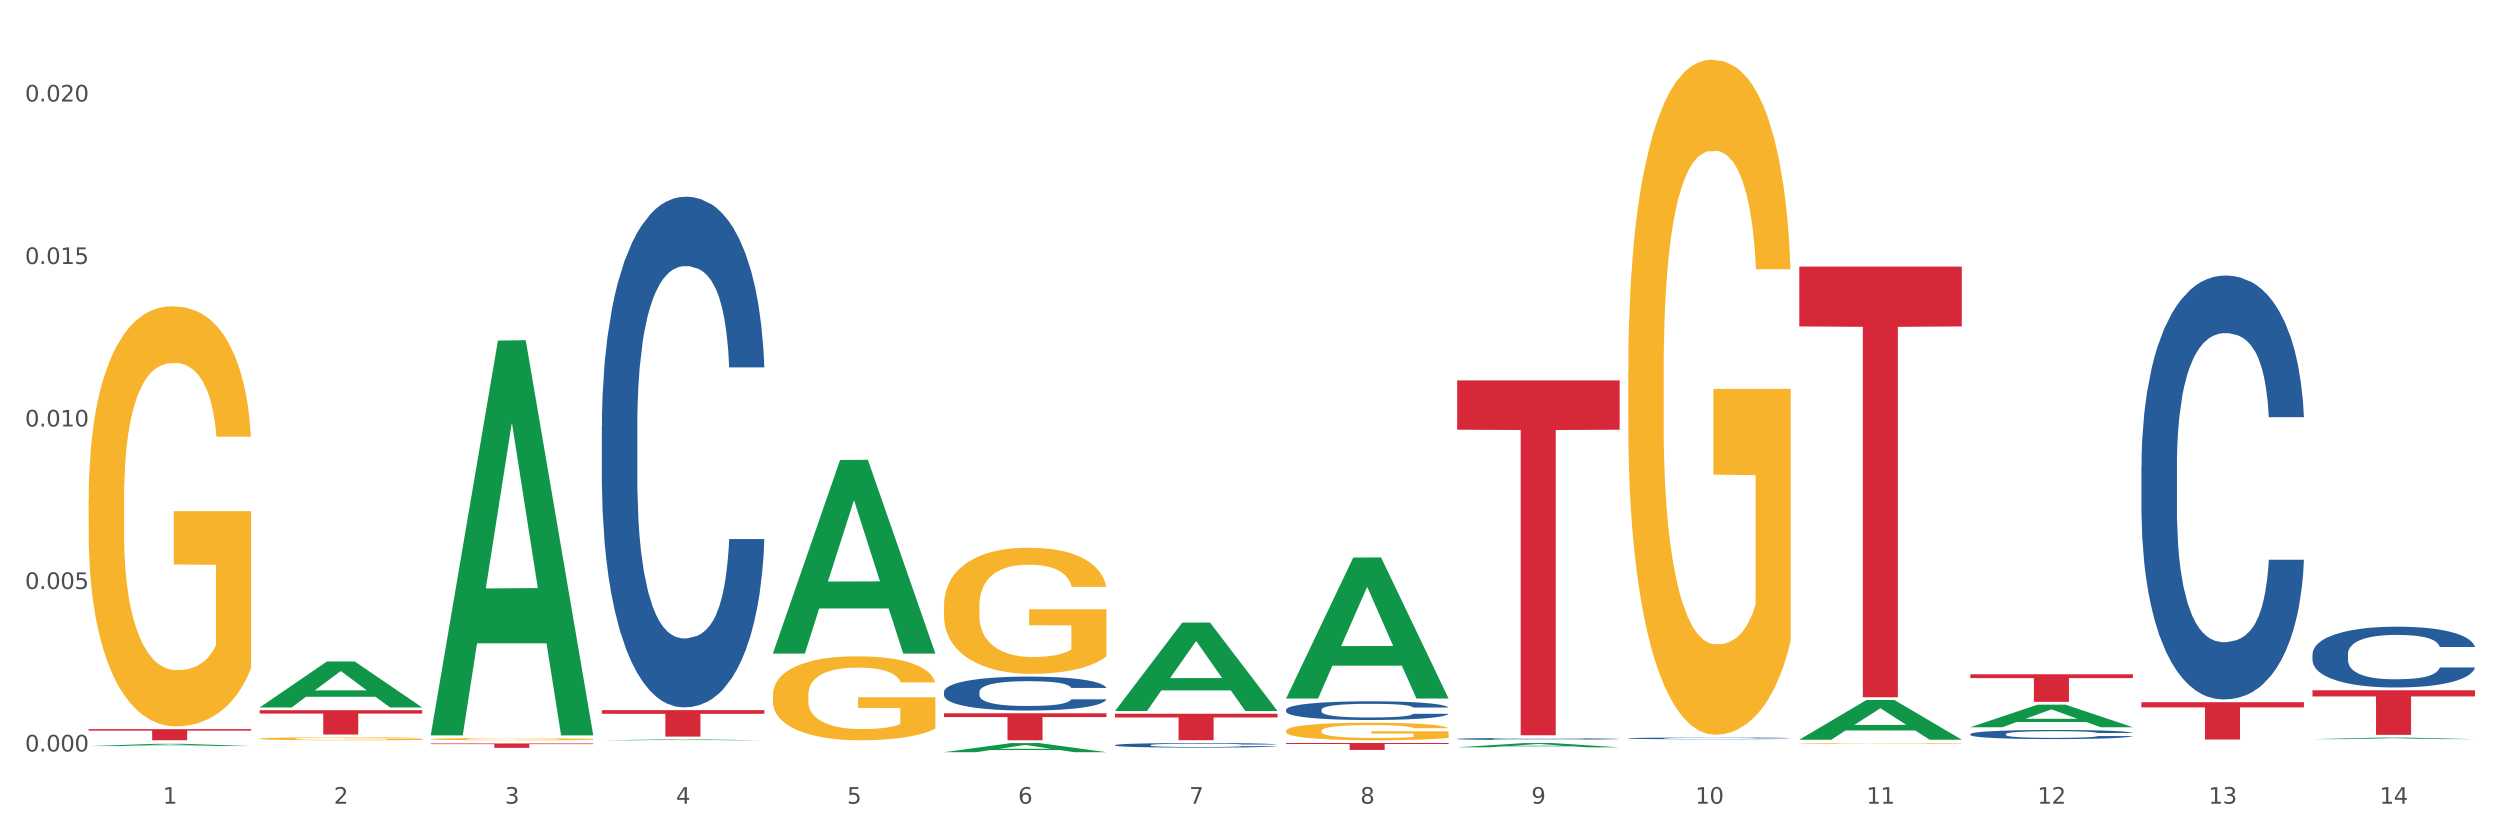 <?xml version="1.0" encoding="utf-8" standalone="no"?>
<!DOCTYPE svg PUBLIC "-//W3C//DTD SVG 1.1//EN"
  "http://www.w3.org/Graphics/SVG/1.1/DTD/svg11.dtd">
<svg xmlns:xlink="http://www.w3.org/1999/xlink" width="1080pt" height="360pt" viewBox="0 0 1080 360" xmlns="http://www.w3.org/2000/svg" version="1.1">
 <rect x="0" y="0" width="1080" height="360" fill="#333333" stroke="none"/>
 <defs>
  <style type="text/css">*{stroke-linejoin: round; stroke-linecap: butt}</style>
 </defs>
 <g id="figure_1">
  <g id="patch_1">
   <path d="M 0 360 
L 1080 360 
L 1080 0 
L 0 0 
z
" style="fill: #ffffff; stroke: #ffffff; stroke-linejoin: miter"/>
  </g>
  <g id="axes_1">
   <g id="matplotlib.axis_1">
    <g id="xtick_1">
     <g id="text_1">
      <!-- 1 -->
      <g style="fill: #4d4d4d" transform="translate(70.332 347.204) scale(0.096 -0.096)">
       <defs>
        <path id="DejaVuSans-31" d="M 794 531 
L 1825 531 
L 1825 4091 
L 703 3866 
L 703 4441 
L 1819 4666 
L 2450 4666 
L 2450 531 
L 3481 531 
L 3481 0 
L 794 0 
L 794 531 
z
" transform="scale(0.016)"/>
       </defs>
       <use xlink:href="#DejaVuSans-31"/>
      </g>
     </g>
    </g>
    <g id="xtick_2">
     <g id="text_2">
      <!-- 2 -->
      <g style="fill: #4d4d4d" transform="translate(144.233 347.204) scale(0.096 -0.096)">
       <defs>
        <path id="DejaVuSans-32" d="M 1228 531 
L 3431 531 
L 3431 0 
L 469 0 
L 469 531 
Q 828 903 1448 1529 
Q 2069 2156 2228 2338 
Q 2531 2678 2651 2914 
Q 2772 3150 2772 3378 
Q 2772 3750 2511 3984 
Q 2250 4219 1831 4219 
Q 1534 4219 1204 4116 
Q 875 4013 500 3803 
L 500 4441 
Q 881 4594 1212 4672 
Q 1544 4750 1819 4750 
Q 2544 4750 2975 4387 
Q 3406 4025 3406 3419 
Q 3406 3131 3298 2873 
Q 3191 2616 2906 2266 
Q 2828 2175 2409 1742 
Q 1991 1309 1228 531 
z
" transform="scale(0.016)"/>
       </defs>
       <use xlink:href="#DejaVuSans-32"/>
      </g>
     </g>
    </g>
    <g id="xtick_3">
     <g id="text_3">
      <!-- 3 -->
      <g style="fill: #4d4d4d" transform="translate(218.134 347.204) scale(0.096 -0.096)">
       <defs>
        <path id="DejaVuSans-33" d="M 2597 2516 
Q 3050 2419 3304 2112 
Q 3559 1806 3559 1356 
Q 3559 666 3084 287 
Q 2609 -91 1734 -91 
Q 1441 -91 1130 -33 
Q 819 25 488 141 
L 488 750 
Q 750 597 1062 519 
Q 1375 441 1716 441 
Q 2309 441 2620 675 
Q 2931 909 2931 1356 
Q 2931 1769 2642 2001 
Q 2353 2234 1838 2234 
L 1294 2234 
L 1294 2753 
L 1863 2753 
Q 2328 2753 2575 2939 
Q 2822 3125 2822 3475 
Q 2822 3834 2567 4026 
Q 2313 4219 1838 4219 
Q 1578 4219 1281 4162 
Q 984 4106 628 3988 
L 628 4550 
Q 988 4650 1302 4700 
Q 1616 4750 1894 4750 
Q 2613 4750 3031 4423 
Q 3450 4097 3450 3541 
Q 3450 3153 3228 2886 
Q 3006 2619 2597 2516 
z
" transform="scale(0.016)"/>
       </defs>
       <use xlink:href="#DejaVuSans-33"/>
      </g>
     </g>
    </g>
    <g id="xtick_4">
     <g id="text_4">
      <!-- 4 -->
      <g style="fill: #4d4d4d" transform="translate(292.034 347.204) scale(0.096 -0.096)">
       <defs>
        <path id="DejaVuSans-34" d="M 2419 4116 
L 825 1625 
L 2419 1625 
L 2419 4116 
z
M 2253 4666 
L 3047 4666 
L 3047 1625 
L 3713 1625 
L 3713 1100 
L 3047 1100 
L 3047 0 
L 2419 0 
L 2419 1100 
L 313 1100 
L 313 1709 
L 2253 4666 
z
" transform="scale(0.016)"/>
       </defs>
       <use xlink:href="#DejaVuSans-34"/>
      </g>
     </g>
    </g>
    <g id="xtick_5">
     <g id="text_5">
      <!-- 5 -->
      <g style="fill: #4d4d4d" transform="translate(365.935 347.204) scale(0.096 -0.096)">
       <defs>
        <path id="DejaVuSans-35" d="M 691 4666 
L 3169 4666 
L 3169 4134 
L 1269 4134 
L 1269 2991 
Q 1406 3038 1543 3061 
Q 1681 3084 1819 3084 
Q 2600 3084 3056 2656 
Q 3513 2228 3513 1497 
Q 3513 744 3044 326 
Q 2575 -91 1722 -91 
Q 1428 -91 1123 -41 
Q 819 9 494 109 
L 494 744 
Q 775 591 1075 516 
Q 1375 441 1709 441 
Q 2250 441 2565 725 
Q 2881 1009 2881 1497 
Q 2881 1984 2565 2268 
Q 2250 2553 1709 2553 
Q 1456 2553 1204 2497 
Q 953 2441 691 2322 
L 691 4666 
z
" transform="scale(0.016)"/>
       </defs>
       <use xlink:href="#DejaVuSans-35"/>
      </g>
     </g>
    </g>
    <g id="xtick_6">
     <g id="text_6">
      <!-- 6 -->
      <g style="fill: #4d4d4d" transform="translate(439.836 347.204) scale(0.096 -0.096)">
       <defs>
        <path id="DejaVuSans-36" d="M 2113 2584 
Q 1688 2584 1439 2293 
Q 1191 2003 1191 1497 
Q 1191 994 1439 701 
Q 1688 409 2113 409 
Q 2538 409 2786 701 
Q 3034 994 3034 1497 
Q 3034 2003 2786 2293 
Q 2538 2584 2113 2584 
z
M 3366 4563 
L 3366 3988 
Q 3128 4100 2886 4159 
Q 2644 4219 2406 4219 
Q 1781 4219 1451 3797 
Q 1122 3375 1075 2522 
Q 1259 2794 1537 2939 
Q 1816 3084 2150 3084 
Q 2853 3084 3261 2657 
Q 3669 2231 3669 1497 
Q 3669 778 3244 343 
Q 2819 -91 2113 -91 
Q 1303 -91 875 529 
Q 447 1150 447 2328 
Q 447 3434 972 4092 
Q 1497 4750 2381 4750 
Q 2619 4750 2861 4703 
Q 3103 4656 3366 4563 
z
" transform="scale(0.016)"/>
       </defs>
       <use xlink:href="#DejaVuSans-36"/>
      </g>
     </g>
    </g>
    <g id="xtick_7">
     <g id="text_7">
      <!-- 7 -->
      <g style="fill: #4d4d4d" transform="translate(513.737 347.204) scale(0.096 -0.096)">
       <defs>
        <path id="DejaVuSans-37" d="M 525 4666 
L 3525 4666 
L 3525 4397 
L 1831 0 
L 1172 0 
L 2766 4134 
L 525 4134 
L 525 4666 
z
" transform="scale(0.016)"/>
       </defs>
       <use xlink:href="#DejaVuSans-37"/>
      </g>
     </g>
    </g>
    <g id="xtick_8">
     <g id="text_8">
      <!-- 8 -->
      <g style="fill: #4d4d4d" transform="translate(587.638 347.204) scale(0.096 -0.096)">
       <defs>
        <path id="DejaVuSans-38" d="M 2034 2216 
Q 1584 2216 1326 1975 
Q 1069 1734 1069 1313 
Q 1069 891 1326 650 
Q 1584 409 2034 409 
Q 2484 409 2743 651 
Q 3003 894 3003 1313 
Q 3003 1734 2745 1975 
Q 2488 2216 2034 2216 
z
M 1403 2484 
Q 997 2584 770 2862 
Q 544 3141 544 3541 
Q 544 4100 942 4425 
Q 1341 4750 2034 4750 
Q 2731 4750 3128 4425 
Q 3525 4100 3525 3541 
Q 3525 3141 3298 2862 
Q 3072 2584 2669 2484 
Q 3125 2378 3379 2068 
Q 3634 1759 3634 1313 
Q 3634 634 3220 271 
Q 2806 -91 2034 -91 
Q 1263 -91 848 271 
Q 434 634 434 1313 
Q 434 1759 690 2068 
Q 947 2378 1403 2484 
z
M 1172 3481 
Q 1172 3119 1398 2916 
Q 1625 2713 2034 2713 
Q 2441 2713 2670 2916 
Q 2900 3119 2900 3481 
Q 2900 3844 2670 4047 
Q 2441 4250 2034 4250 
Q 1625 4250 1398 4047 
Q 1172 3844 1172 3481 
z
" transform="scale(0.016)"/>
       </defs>
       <use xlink:href="#DejaVuSans-38"/>
      </g>
     </g>
    </g>
    <g id="xtick_9">
     <g id="text_9">
      <!-- 9 -->
      <g style="fill: #4d4d4d" transform="translate(661.539 347.204) scale(0.096 -0.096)">
       <defs>
        <path id="DejaVuSans-39" d="M 703 97 
L 703 672 
Q 941 559 1184 500 
Q 1428 441 1663 441 
Q 2288 441 2617 861 
Q 2947 1281 2994 2138 
Q 2813 1869 2534 1725 
Q 2256 1581 1919 1581 
Q 1219 1581 811 2004 
Q 403 2428 403 3163 
Q 403 3881 828 4315 
Q 1253 4750 1959 4750 
Q 2769 4750 3195 4129 
Q 3622 3509 3622 2328 
Q 3622 1225 3098 567 
Q 2575 -91 1691 -91 
Q 1453 -91 1209 -44 
Q 966 3 703 97 
z
M 1959 2075 
Q 2384 2075 2632 2365 
Q 2881 2656 2881 3163 
Q 2881 3666 2632 3958 
Q 2384 4250 1959 4250 
Q 1534 4250 1286 3958 
Q 1038 3666 1038 3163 
Q 1038 2656 1286 2365 
Q 1534 2075 1959 2075 
z
" transform="scale(0.016)"/>
       </defs>
       <use xlink:href="#DejaVuSans-39"/>
      </g>
     </g>
    </g>
    <g id="xtick_10">
     <g id="text_10">
      <!-- 10 -->
      <g style="fill: #4d4d4d" transform="translate(732.386 347.204) scale(0.096 -0.096)">
       <defs>
        <path id="DejaVuSans-30" d="M 2034 4250 
Q 1547 4250 1301 3770 
Q 1056 3291 1056 2328 
Q 1056 1369 1301 889 
Q 1547 409 2034 409 
Q 2525 409 2770 889 
Q 3016 1369 3016 2328 
Q 3016 3291 2770 3770 
Q 2525 4250 2034 4250 
z
M 2034 4750 
Q 2819 4750 3233 4129 
Q 3647 3509 3647 2328 
Q 3647 1150 3233 529 
Q 2819 -91 2034 -91 
Q 1250 -91 836 529 
Q 422 1150 422 2328 
Q 422 3509 836 4129 
Q 1250 4750 2034 4750 
z
" transform="scale(0.016)"/>
       </defs>
       <use xlink:href="#DejaVuSans-31"/>
       <use xlink:href="#DejaVuSans-30" transform="translate(63.623 0)"/>
      </g>
     </g>
    </g>
    <g id="xtick_11">
     <g id="text_11">
      <!-- 11 -->
      <g style="fill: #4d4d4d" transform="translate(806.287 347.204) scale(0.096 -0.096)">
       <use xlink:href="#DejaVuSans-31"/>
       <use xlink:href="#DejaVuSans-31" transform="translate(63.623 0)"/>
      </g>
     </g>
    </g>
    <g id="xtick_12">
     <g id="text_12">
      <!-- 12 -->
      <g style="fill: #4d4d4d" transform="translate(880.187 347.204) scale(0.096 -0.096)">
       <use xlink:href="#DejaVuSans-31"/>
       <use xlink:href="#DejaVuSans-32" transform="translate(63.623 0)"/>
      </g>
     </g>
    </g>
    <g id="xtick_13">
     <g id="text_13">
      <!-- 13 -->
      <g style="fill: #4d4d4d" transform="translate(954.088 347.204) scale(0.096 -0.096)">
       <use xlink:href="#DejaVuSans-31"/>
       <use xlink:href="#DejaVuSans-33" transform="translate(63.623 0)"/>
      </g>
     </g>
    </g>
    <g id="xtick_14">
     <g id="text_14">
      <!-- 14 -->
      <g style="fill: #4d4d4d" transform="translate(1027.989 347.204) scale(0.096 -0.096)">
       <use xlink:href="#DejaVuSans-31"/>
       <use xlink:href="#DejaVuSans-34" transform="translate(63.623 0)"/>
      </g>
     </g>
    </g>
    <g id="xtick_15"/>
    <g id="xtick_16"/>
    <g id="xtick_17"/>
    <g id="xtick_18"/>
    <g id="xtick_19"/>
    <g id="xtick_20"/>
    <g id="xtick_21"/>
    <g id="xtick_22"/>
    <g id="xtick_23"/>
    <g id="xtick_24"/>
    <g id="xtick_25"/>
    <g id="xtick_26"/>
    <g id="xtick_27"/>
   </g>
   <g id="matplotlib.axis_2">
    <g id="ytick_1">
     <g id="text_15">
      <!-- 0.000 -->
      <g style="fill: #4d4d4d" transform="translate(10.8 324.637) scale(0.096 -0.096)">
       <defs>
        <path id="DejaVuSans-2e" d="M 684 794 
L 1344 794 
L 1344 0 
L 684 0 
L 684 794 
z
" transform="scale(0.016)"/>
       </defs>
       <use xlink:href="#DejaVuSans-30"/>
       <use xlink:href="#DejaVuSans-2e" transform="translate(63.623 0)"/>
       <use xlink:href="#DejaVuSans-30" transform="translate(95.41 0)"/>
       <use xlink:href="#DejaVuSans-30" transform="translate(159.033 0)"/>
       <use xlink:href="#DejaVuSans-30" transform="translate(222.656 0)"/>
      </g>
     </g>
    </g>
    <g id="ytick_2">
     <g id="text_16">
      <!-- 0.005 -->
      <g style="fill: #4d4d4d" transform="translate(10.8 254.44) scale(0.096 -0.096)">
       <use xlink:href="#DejaVuSans-30"/>
       <use xlink:href="#DejaVuSans-2e" transform="translate(63.623 0)"/>
       <use xlink:href="#DejaVuSans-30" transform="translate(95.41 0)"/>
       <use xlink:href="#DejaVuSans-30" transform="translate(159.033 0)"/>
       <use xlink:href="#DejaVuSans-35" transform="translate(222.656 0)"/>
      </g>
     </g>
    </g>
    <g id="ytick_3">
     <g id="text_17">
      <!-- 0.010 -->
      <g style="fill: #4d4d4d" transform="translate(10.8 184.244) scale(0.096 -0.096)">
       <use xlink:href="#DejaVuSans-30"/>
       <use xlink:href="#DejaVuSans-2e" transform="translate(63.623 0)"/>
       <use xlink:href="#DejaVuSans-30" transform="translate(95.41 0)"/>
       <use xlink:href="#DejaVuSans-31" transform="translate(159.033 0)"/>
       <use xlink:href="#DejaVuSans-30" transform="translate(222.656 0)"/>
      </g>
     </g>
    </g>
    <g id="ytick_4">
     <g id="text_18">
      <!-- 0.015 -->
      <g style="fill: #4d4d4d" transform="translate(10.8 114.047) scale(0.096 -0.096)">
       <use xlink:href="#DejaVuSans-30"/>
       <use xlink:href="#DejaVuSans-2e" transform="translate(63.623 0)"/>
       <use xlink:href="#DejaVuSans-30" transform="translate(95.41 0)"/>
       <use xlink:href="#DejaVuSans-31" transform="translate(159.033 0)"/>
       <use xlink:href="#DejaVuSans-35" transform="translate(222.656 0)"/>
      </g>
     </g>
    </g>
    <g id="ytick_5">
     <g id="text_19">
      <!-- 0.020 -->
      <g style="fill: #4d4d4d" transform="translate(10.8 43.851) scale(0.096 -0.096)">
       <use xlink:href="#DejaVuSans-30"/>
       <use xlink:href="#DejaVuSans-2e" transform="translate(63.623 0)"/>
       <use xlink:href="#DejaVuSans-30" transform="translate(95.41 0)"/>
       <use xlink:href="#DejaVuSans-32" transform="translate(159.033 0)"/>
       <use xlink:href="#DejaVuSans-30" transform="translate(222.656 0)"/>
      </g>
     </g>
    </g>
    <g id="ytick_6"/>
    <g id="ytick_7"/>
    <g id="ytick_8"/>
    <g id="ytick_9"/>
   </g>
   <g id="PolyCollection_1">
    <path d="M 38.283 322.306 
L 38.355 322.305 
L 67.306 321.325 
L 79.321 321.324 
L 108.489 322.308 
L 94.592 322.308 
L 88.296 322.079 
L 58.404 322.079 
L 58.187 322.082 
L 52.107 322.308 
L 38.283 322.308 
L 38.283 322.306 
L 62.167 321.942 
L 84.532 321.941 
L 73.458 321.534 
L 73.314 321.532 
L 73.169 321.535 
L 62.095 321.941 
L 62.167 321.942 
L 38.283 322.306 
z
" clip-path="url(#pf28c91d076)" style="fill: #109648"/>
    <path d="M 112.184 319.111 
L 112.267 319.11 
L 112.267 319.067 
L 112.433 319.031 
L 113.261 318.942 
L 114.505 318.868 
L 115.416 318.829 
L 116.328 318.797 
L 117.406 318.765 
L 118.732 318.732 
L 121.136 318.684 
L 122.628 318.659 
L 124.451 318.633 
L 127.767 318.595 
L 130.17 318.574 
L 132.657 318.556 
L 136.719 318.534 
L 139.371 318.525 
L 142.189 318.518 
L 145.588 318.513 
L 148.157 318.512 
L 153.793 318.515 
L 158.601 318.526 
L 160.922 318.534 
L 163.906 318.549 
L 165.481 318.558 
L 168.05 318.577 
L 170.703 318.602 
L 172.526 318.623 
L 175.261 318.664 
L 177.334 318.704 
L 179.24 318.754 
L 180.235 318.788 
L 180.981 318.82 
L 181.644 318.857 
L 182.307 318.915 
L 167.387 318.915 
L 166.807 318.873 
L 165.895 318.834 
L 164.569 318.796 
L 163.408 318.773 
L 161.419 318.743 
L 159.596 318.724 
L 157.689 318.71 
L 155.368 318.698 
L 153.545 318.692 
L 150.975 318.687 
L 145.919 318.688 
L 142.521 318.698 
L 140.2 318.71 
L 138.708 318.72 
L 137.382 318.732 
L 135.89 318.749 
L 134.149 318.774 
L 132.906 318.796 
L 131.662 318.825 
L 130.668 318.853 
L 129.756 318.886 
L 129.01 318.922 
L 128.43 318.958 
L 127.933 319.003 
L 127.518 319.078 
L 127.518 319.24 
L 127.684 319.277 
L 128.098 319.326 
L 128.596 319.362 
L 129.424 319.406 
L 130.17 319.436 
L 131.58 319.478 
L 133.154 319.514 
L 134.398 319.536 
L 135.641 319.555 
L 137.796 319.581 
L 140.2 319.603 
L 142.272 319.616 
L 145.09 319.628 
L 146.997 319.632 
L 148.654 319.635 
L 152.716 319.635 
L 155.617 319.631 
L 158.85 319.623 
L 161.336 319.612 
L 163.408 319.599 
L 165.729 319.578 
L 167.221 319.558 
L 167.221 319.31 
L 148.986 319.309 
L 148.986 319.144 
L 182.39 319.144 
L 182.39 319.628 
L 180.981 319.653 
L 179.406 319.675 
L 177.748 319.695 
L 175.261 319.72 
L 172.277 319.744 
L 169.625 319.76 
L 166.807 319.775 
L 163.491 319.788 
L 159.181 319.799 
L 156.529 319.804 
L 153.213 319.808 
L 149.318 319.809 
L 145.919 319.806 
L 142.604 319.801 
L 139.122 319.79 
L 135.724 319.775 
L 133.154 319.759 
L 130.585 319.74 
L 127.85 319.715 
L 125.695 319.692 
L 124.037 319.67 
L 122.213 319.643 
L 120.224 319.608 
L 118.732 319.576 
L 117.406 319.542 
L 115.997 319.5 
L 115.002 319.463 
L 114.007 319.417 
L 113.427 319.382 
L 112.764 319.329 
L 112.267 319.255 
L 112.184 319.111 
z
" clip-path="url(#pf28c91d076)" style="fill: #f7b32b"/>
    <path d="M 186.085 319.299 
L 186.168 319.298 
L 186.168 319.267 
L 186.333 319.24 
L 187.162 319.175 
L 188.406 319.122 
L 189.317 319.093 
L 190.229 319.07 
L 191.307 319.046 
L 192.633 319.022 
L 195.037 318.987 
L 196.529 318.968 
L 198.352 318.949 
L 201.668 318.922 
L 204.071 318.906 
L 206.558 318.893 
L 210.619 318.878 
L 213.272 318.871 
L 216.09 318.865 
L 219.488 318.862 
L 222.058 318.861 
L 227.694 318.864 
L 232.502 318.872 
L 234.823 318.878 
L 237.807 318.888 
L 239.381 318.895 
L 241.951 318.909 
L 244.603 318.927 
L 246.427 318.942 
L 249.162 318.972 
L 251.234 319.001 
L 253.141 319.038 
L 254.135 319.063 
L 254.881 319.086 
L 255.545 319.113 
L 256.208 319.155 
L 241.288 319.155 
L 240.708 319.125 
L 239.796 319.097 
L 238.47 319.069 
L 237.309 319.052 
L 235.32 319.03 
L 233.496 319.016 
L 231.59 319.006 
L 229.269 318.997 
L 227.446 318.993 
L 224.876 318.989 
L 219.82 318.99 
L 216.422 318.997 
L 214.101 319.006 
L 212.609 319.013 
L 211.283 319.022 
L 209.791 319.034 
L 208.05 319.052 
L 206.807 319.069 
L 205.563 319.09 
L 204.569 319.11 
L 203.657 319.135 
L 202.911 319.161 
L 202.331 319.187 
L 201.833 319.22 
L 201.419 319.275 
L 201.419 319.393 
L 201.585 319.42 
L 201.999 319.456 
L 202.496 319.483 
L 203.325 319.515 
L 204.071 319.536 
L 205.48 319.567 
L 207.055 319.593 
L 208.299 319.61 
L 209.542 319.624 
L 211.697 319.643 
L 214.101 319.658 
L 216.173 319.668 
L 218.991 319.676 
L 220.898 319.68 
L 222.555 319.682 
L 226.617 319.682 
L 229.518 319.679 
L 232.75 319.673 
L 235.237 319.665 
L 237.309 319.656 
L 239.63 319.64 
L 241.122 319.625 
L 241.122 319.444 
L 222.887 319.444 
L 222.887 319.323 
L 256.291 319.323 
L 256.291 319.676 
L 254.881 319.695 
L 253.307 319.711 
L 251.649 319.726 
L 249.162 319.744 
L 246.178 319.761 
L 243.526 319.773 
L 240.708 319.784 
L 237.392 319.793 
L 233.082 319.802 
L 230.43 319.805 
L 227.114 319.808 
L 223.218 319.809 
L 219.82 319.807 
L 216.504 319.803 
L 213.023 319.795 
L 209.625 319.784 
L 207.055 319.773 
L 204.486 319.759 
L 201.75 319.74 
L 199.595 319.723 
L 197.938 319.708 
L 196.114 319.688 
L 194.125 319.662 
L 192.633 319.638 
L 191.307 319.614 
L 189.898 319.583 
L 188.903 319.556 
L 187.908 319.522 
L 187.328 319.497 
L 186.665 319.458 
L 186.168 319.404 
L 186.085 319.299 
z
" clip-path="url(#pf28c91d076)" style="fill: #f7b32b"/>
    <path d="M 407.787 261.798 
L 407.87 261.748 
L 407.87 259.957 
L 408.036 258.414 
L 408.865 254.682 
L 410.108 251.597 
L 411.02 249.955 
L 411.932 248.611 
L 413.009 247.267 
L 414.335 245.874 
L 416.739 243.834 
L 418.231 242.789 
L 420.055 241.694 
L 423.37 240.102 
L 425.774 239.206 
L 428.261 238.46 
L 432.322 237.564 
L 434.974 237.166 
L 437.793 236.867 
L 441.191 236.668 
L 443.761 236.618 
L 449.397 236.768 
L 454.204 237.215 
L 456.525 237.564 
L 459.509 238.161 
L 461.084 238.559 
L 463.654 239.355 
L 466.306 240.4 
L 468.129 241.296 
L 470.865 242.988 
L 472.937 244.68 
L 474.843 246.77 
L 475.838 248.213 
L 476.584 249.556 
L 477.247 251.099 
L 477.91 253.537 
L 462.99 253.537 
L 462.41 251.796 
L 461.498 250.154 
L 460.172 248.561 
L 459.012 247.566 
L 457.023 246.322 
L 455.199 245.526 
L 453.293 244.929 
L 450.972 244.431 
L 449.148 244.182 
L 446.579 243.983 
L 441.523 244.033 
L 438.124 244.431 
L 435.803 244.929 
L 434.311 245.376 
L 432.985 245.874 
L 431.493 246.571 
L 429.753 247.616 
L 428.509 248.561 
L 427.266 249.756 
L 426.271 250.95 
L 425.359 252.343 
L 424.613 253.836 
L 424.033 255.379 
L 423.536 257.27 
L 423.122 260.405 
L 423.122 267.222 
L 423.287 268.765 
L 423.702 270.805 
L 424.199 272.347 
L 425.028 274.189 
L 425.774 275.433 
L 427.183 277.224 
L 428.758 278.717 
L 430.001 279.662 
L 431.244 280.459 
L 433.4 281.553 
L 435.803 282.449 
L 437.876 282.997 
L 440.694 283.494 
L 442.6 283.693 
L 444.258 283.793 
L 448.319 283.793 
L 451.22 283.643 
L 454.453 283.295 
L 456.94 282.847 
L 459.012 282.3 
L 461.333 281.404 
L 462.825 280.558 
L 462.825 270.158 
L 444.589 270.108 
L 444.589 263.191 
L 477.993 263.191 
L 477.993 283.494 
L 476.584 284.539 
L 475.009 285.485 
L 473.351 286.331 
L 470.865 287.376 
L 467.881 288.371 
L 465.228 289.068 
L 462.41 289.665 
L 459.095 290.212 
L 454.785 290.71 
L 452.132 290.909 
L 448.817 291.058 
L 444.921 291.108 
L 441.523 291.008 
L 438.207 290.759 
L 434.726 290.312 
L 431.327 289.665 
L 428.758 289.018 
L 426.188 288.222 
L 423.453 287.177 
L 421.298 286.181 
L 419.64 285.286 
L 417.817 284.141 
L 415.827 282.648 
L 414.335 281.305 
L 413.009 279.911 
L 411.6 278.12 
L 410.605 276.577 
L 409.611 274.637 
L 409.031 273.193 
L 408.368 270.954 
L 407.87 267.819 
L 407.787 261.798 
z
" clip-path="url(#pf28c91d076)" style="fill: #f7b32b"/>
    <path d="M 555.589 315.726 
L 555.672 315.719 
L 555.672 315.469 
L 555.838 315.255 
L 556.667 314.735 
L 557.91 314.305 
L 558.822 314.076 
L 559.733 313.889 
L 560.811 313.702 
L 562.137 313.508 
L 564.541 313.224 
L 566.033 313.078 
L 567.856 312.925 
L 571.172 312.704 
L 573.576 312.579 
L 576.062 312.475 
L 580.124 312.35 
L 582.776 312.295 
L 585.594 312.253 
L 588.993 312.225 
L 591.562 312.218 
L 597.199 312.239 
L 602.006 312.302 
L 604.327 312.35 
L 607.311 312.433 
L 608.886 312.489 
L 611.455 312.6 
L 614.108 312.745 
L 615.931 312.87 
L 618.667 313.106 
L 620.739 313.341 
L 622.645 313.633 
L 623.64 313.834 
L 624.386 314.021 
L 625.049 314.236 
L 625.712 314.575 
L 610.792 314.575 
L 610.212 314.333 
L 609.3 314.104 
L 607.974 313.882 
L 606.814 313.743 
L 604.824 313.57 
L 603.001 313.459 
L 601.094 313.376 
L 598.773 313.307 
L 596.95 313.272 
L 594.38 313.244 
L 589.324 313.251 
L 585.926 313.307 
L 583.605 313.376 
L 582.113 313.438 
L 580.787 313.508 
L 579.295 313.605 
L 577.554 313.75 
L 576.311 313.882 
L 575.068 314.048 
L 574.073 314.215 
L 573.161 314.409 
L 572.415 314.617 
L 571.835 314.832 
L 571.338 315.095 
L 570.923 315.532 
L 570.923 316.482 
L 571.089 316.696 
L 571.503 316.981 
L 572.001 317.196 
L 572.83 317.452 
L 573.576 317.625 
L 574.985 317.875 
L 576.56 318.083 
L 577.803 318.215 
L 579.046 318.325 
L 581.201 318.478 
L 583.605 318.603 
L 585.677 318.679 
L 588.495 318.748 
L 590.402 318.776 
L 592.06 318.79 
L 596.121 318.79 
L 599.022 318.769 
L 602.255 318.721 
L 604.741 318.658 
L 606.814 318.582 
L 609.134 318.457 
L 610.626 318.339 
L 610.626 316.891 
L 592.391 316.884 
L 592.391 315.92 
L 625.795 315.92 
L 625.795 318.748 
L 624.386 318.894 
L 622.811 319.026 
L 621.153 319.143 
L 618.667 319.289 
L 615.683 319.428 
L 613.03 319.525 
L 610.212 319.608 
L 606.896 319.684 
L 602.586 319.753 
L 599.934 319.781 
L 596.618 319.802 
L 592.723 319.809 
L 589.324 319.795 
L 586.009 319.76 
L 582.527 319.698 
L 579.129 319.608 
L 576.56 319.518 
L 573.99 319.407 
L 571.255 319.261 
L 569.1 319.123 
L 567.442 318.998 
L 565.618 318.838 
L 563.629 318.63 
L 562.137 318.443 
L 560.811 318.249 
L 559.402 318 
L 558.407 317.785 
L 557.413 317.514 
L 556.832 317.313 
L 556.169 317.001 
L 555.672 316.565 
L 555.589 315.726 
z
" clip-path="url(#pf28c91d076)" style="fill: #f7b32b"/>
    <path d="M 703.391 160.54 
L 703.474 160.273 
L 703.474 150.684 
L 703.639 142.427 
L 704.468 122.45 
L 705.712 105.935 
L 706.623 97.145 
L 707.535 89.953 
L 708.613 82.761 
L 709.939 75.303 
L 712.343 64.382 
L 713.835 58.789 
L 715.658 52.929 
L 718.974 44.405 
L 721.377 39.61 
L 723.864 35.615 
L 727.925 30.82 
L 730.578 28.69 
L 733.396 27.091 
L 736.794 26.026 
L 739.364 25.759 
L 745 26.559 
L 749.808 28.956 
L 752.129 30.82 
L 755.113 34.017 
L 756.687 36.148 
L 759.257 40.41 
L 761.909 46.003 
L 763.733 50.798 
L 766.468 59.854 
L 768.54 68.91 
L 770.447 80.098 
L 771.441 87.822 
L 772.187 95.014 
L 772.851 103.271 
L 773.514 116.323 
L 758.594 116.323 
L 758.014 107 
L 757.102 98.21 
L 755.776 89.687 
L 754.615 84.36 
L 752.626 77.7 
L 750.802 73.439 
L 748.896 70.242 
L 746.575 67.579 
L 744.752 66.247 
L 742.182 65.181 
L 737.126 65.448 
L 733.728 67.579 
L 731.407 70.242 
L 729.915 72.64 
L 728.589 75.303 
L 727.097 79.032 
L 725.356 84.626 
L 724.113 89.687 
L 722.869 96.08 
L 721.875 102.472 
L 720.963 109.93 
L 720.217 117.921 
L 719.637 126.179 
L 719.139 136.3 
L 718.725 153.081 
L 718.725 189.573 
L 718.891 197.831 
L 719.305 208.751 
L 719.802 217.009 
L 720.631 226.864 
L 721.377 233.523 
L 722.786 243.112 
L 724.361 251.103 
L 725.605 256.164 
L 726.848 260.426 
L 729.003 266.286 
L 731.407 271.081 
L 733.479 274.011 
L 736.297 276.674 
L 738.204 277.74 
L 739.861 278.272 
L 743.923 278.272 
L 746.824 277.473 
L 750.056 275.609 
L 752.543 273.211 
L 754.615 270.281 
L 756.936 265.487 
L 758.428 260.959 
L 758.428 205.289 
L 740.193 205.022 
L 740.193 167.998 
L 773.597 167.998 
L 773.597 276.674 
L 772.187 282.268 
L 770.613 287.329 
L 768.955 291.857 
L 766.468 297.451 
L 763.484 302.778 
L 760.832 306.507 
L 758.014 309.703 
L 754.698 312.633 
L 750.388 315.297 
L 747.736 316.362 
L 744.42 317.161 
L 740.524 317.428 
L 737.126 316.895 
L 733.811 315.563 
L 730.329 313.166 
L 726.931 309.703 
L 724.361 306.241 
L 721.792 301.979 
L 719.057 296.385 
L 716.901 291.058 
L 715.244 286.263 
L 713.42 280.137 
L 711.431 272.146 
L 709.939 264.954 
L 708.613 257.496 
L 707.204 247.907 
L 706.209 239.65 
L 705.214 229.261 
L 704.634 221.537 
L 703.971 209.551 
L 703.474 192.77 
L 703.391 160.54 
z
" clip-path="url(#pf28c91d076)" style="fill: #f7b32b"/>
    <path d="M 777.292 321.164 
L 777.374 321.164 
L 777.374 321.151 
L 777.54 321.14 
L 778.369 321.115 
L 779.612 321.093 
L 780.524 321.082 
L 781.436 321.073 
L 782.514 321.063 
L 783.84 321.054 
L 786.243 321.04 
L 787.735 321.032 
L 789.559 321.025 
L 792.874 321.014 
L 795.278 321.008 
L 797.765 321.003 
L 801.826 320.996 
L 804.479 320.994 
L 807.297 320.992 
L 810.695 320.99 
L 813.265 320.99 
L 818.901 320.991 
L 823.709 320.994 
L 826.03 320.996 
L 829.013 321 
L 830.588 321.003 
L 833.158 321.009 
L 835.81 321.016 
L 837.634 321.022 
L 840.369 321.034 
L 842.441 321.046 
L 844.348 321.06 
L 845.342 321.07 
L 846.088 321.079 
L 846.751 321.09 
L 847.415 321.107 
L 832.495 321.107 
L 831.915 321.095 
L 831.003 321.083 
L 829.677 321.072 
L 828.516 321.065 
L 826.527 321.057 
L 824.703 321.051 
L 822.797 321.047 
L 820.476 321.044 
L 818.653 321.042 
L 816.083 321.041 
L 811.027 321.041 
L 807.628 321.044 
L 805.308 321.047 
L 803.816 321.05 
L 802.489 321.054 
L 800.997 321.059 
L 799.257 321.066 
L 798.014 321.072 
L 796.77 321.081 
L 795.776 321.089 
L 794.864 321.099 
L 794.118 321.109 
L 793.538 321.12 
L 793.04 321.133 
L 792.626 321.154 
L 792.626 321.201 
L 792.792 321.212 
L 793.206 321.226 
L 793.703 321.237 
L 794.532 321.25 
L 795.278 321.258 
L 796.687 321.271 
L 798.262 321.281 
L 799.505 321.287 
L 800.749 321.293 
L 802.904 321.3 
L 805.308 321.307 
L 807.38 321.31 
L 810.198 321.314 
L 812.104 321.315 
L 813.762 321.316 
L 817.824 321.316 
L 820.725 321.315 
L 823.957 321.313 
L 826.444 321.309 
L 828.516 321.306 
L 830.837 321.299 
L 832.329 321.294 
L 832.329 321.222 
L 814.094 321.221 
L 814.094 321.174 
L 847.497 321.174 
L 847.497 321.314 
L 846.088 321.321 
L 844.513 321.328 
L 842.856 321.334 
L 840.369 321.341 
L 837.385 321.348 
L 834.733 321.352 
L 831.915 321.357 
L 828.599 321.36 
L 824.289 321.364 
L 821.636 321.365 
L 818.321 321.366 
L 814.425 321.367 
L 811.027 321.366 
L 807.711 321.364 
L 804.23 321.361 
L 800.832 321.357 
L 798.262 321.352 
L 795.693 321.347 
L 792.957 321.339 
L 790.802 321.332 
L 789.145 321.326 
L 787.321 321.318 
L 785.332 321.308 
L 783.84 321.299 
L 782.514 321.289 
L 781.104 321.277 
L 780.11 321.266 
L 779.115 321.253 
L 778.535 321.243 
L 777.872 321.227 
L 777.374 321.206 
L 777.292 321.164 
z
" clip-path="url(#pf28c91d076)" style="fill: #f7b32b"/>
    <path d="M 186.085 321.191 
L 256.291 321.191 
L 256.291 321.453 
L 228.674 321.455 
L 228.674 323.079 
L 213.535 323.079 
L 213.535 321.455 
L 186.085 321.453 
L 186.085 321.192 
L 186.085 321.191 
z
" clip-path="url(#pf28c91d076)" style="fill: #d62839"/>
    <path d="M 112.184 306.817 
L 182.39 306.817 
L 182.39 308.278 
L 154.773 308.288 
L 154.773 317.331 
L 139.634 317.331 
L 139.634 308.288 
L 112.184 308.278 
L 112.184 306.827 
L 112.184 306.817 
z
" clip-path="url(#pf28c91d076)" style="fill: #d62839"/>
    <path d="M 38.283 314.978 
L 108.489 314.978 
L 108.489 315.649 
L 80.872 315.654 
L 80.872 319.809 
L 65.733 319.809 
L 65.733 315.654 
L 38.283 315.649 
L 38.283 314.982 
L 38.283 314.978 
z
" clip-path="url(#pf28c91d076)" style="fill: #d62839"/>
    <path d="M 259.986 184.102 
L 260.069 183.9 
L 260.069 178.258 
L 260.318 170.602 
L 261.23 156.497 
L 262.392 145.818 
L 264.384 133.325 
L 265.463 128.087 
L 266.873 122.243 
L 269.778 112.773 
L 273.097 104.713 
L 275.421 100.28 
L 277.164 97.46 
L 281.064 92.422 
L 283.305 90.206 
L 285.628 88.392 
L 287.62 87.183 
L 290.939 85.773 
L 293.595 85.168 
L 296.665 84.967 
L 299.238 85.168 
L 302.64 85.974 
L 307.619 88.392 
L 309.528 89.803 
L 312.101 92.221 
L 314.756 95.445 
L 316.914 98.668 
L 319.403 103.303 
L 321.976 109.348 
L 324.465 117.004 
L 326.208 124.057 
L 327.619 131.512 
L 328.864 140.579 
L 329.776 150.452 
L 330.191 158.714 
L 315.005 158.714 
L 314.59 151.258 
L 313.76 143.199 
L 312.93 137.758 
L 312.018 133.325 
L 310.607 128.288 
L 309.362 125.064 
L 307.287 121.236 
L 305.379 118.818 
L 303.802 117.407 
L 301.893 116.198 
L 297.827 114.989 
L 294.923 114.989 
L 293.097 115.392 
L 290.856 116.4 
L 288.948 117.81 
L 286.707 120.228 
L 284.964 122.848 
L 283.222 126.273 
L 282.226 128.691 
L 280.732 133.124 
L 279.736 136.751 
L 278.408 142.997 
L 277.662 147.43 
L 276.334 158.915 
L 275.753 167.378 
L 275.504 173.221 
L 275.338 179.669 
L 275.338 211.102 
L 275.836 225.206 
L 276.251 231.251 
L 276.915 238.102 
L 278.159 246.968 
L 279.985 255.632 
L 281.894 261.878 
L 283.471 265.707 
L 284.964 268.527 
L 286.458 270.744 
L 288.284 272.759 
L 289.777 273.968 
L 292.018 275.177 
L 294.674 275.781 
L 296.748 275.781 
L 300.98 274.774 
L 302.889 273.766 
L 304.715 272.356 
L 306.706 270.139 
L 308.283 267.721 
L 309.196 265.908 
L 310.69 262.08 
L 311.852 258.05 
L 312.847 253.415 
L 313.511 249.386 
L 314.258 243.341 
L 314.839 236.49 
L 315.005 232.863 
L 330.191 232.863 
L 329.859 240.117 
L 329.279 247.169 
L 328.117 256.639 
L 327.204 262.08 
L 325.793 268.729 
L 324.299 274.371 
L 322.225 280.617 
L 320.316 285.251 
L 318.324 289.281 
L 316.167 292.908 
L 312.267 297.945 
L 310.856 299.356 
L 307.868 301.774 
L 305.545 303.184 
L 302.142 304.595 
L 298.657 305.401 
L 295.006 305.602 
L 291.769 305.199 
L 288.201 303.99 
L 285.96 302.781 
L 283.471 300.968 
L 280.566 298.147 
L 277.827 294.722 
L 275.255 290.692 
L 272.848 286.057 
L 270.608 280.819 
L 267.703 272.154 
L 265.546 263.692 
L 263.969 255.833 
L 262.89 249.184 
L 261.811 240.721 
L 261.23 234.878 
L 260.318 220.773 
L 259.986 207.676 
L 259.986 184.102 
z
" clip-path="url(#pf28c91d076)" style="fill: #255c99"/>
    <path d="M 407.787 298.88 
L 407.87 298.866 
L 407.87 298.491 
L 408.119 297.982 
L 409.032 297.044 
L 410.194 296.334 
L 412.186 295.504 
L 413.264 295.155 
L 414.675 294.767 
L 417.58 294.137 
L 420.899 293.602 
L 423.223 293.307 
L 424.965 293.119 
L 428.866 292.784 
L 431.106 292.637 
L 433.43 292.516 
L 435.422 292.436 
L 438.741 292.342 
L 441.396 292.302 
L 444.467 292.289 
L 447.039 292.302 
L 450.442 292.356 
L 455.421 292.516 
L 457.33 292.61 
L 459.902 292.771 
L 462.558 292.985 
L 464.715 293.2 
L 467.205 293.508 
L 469.778 293.91 
L 472.267 294.419 
L 474.01 294.888 
L 475.421 295.383 
L 476.665 295.986 
L 477.578 296.642 
L 477.993 297.192 
L 462.807 297.192 
L 462.392 296.696 
L 461.562 296.16 
L 460.732 295.799 
L 459.819 295.504 
L 458.409 295.169 
L 457.164 294.955 
L 455.089 294.7 
L 453.18 294.539 
L 451.604 294.445 
L 449.695 294.365 
L 445.629 294.285 
L 442.724 294.285 
L 440.899 294.312 
L 438.658 294.378 
L 436.749 294.472 
L 434.509 294.633 
L 432.766 294.807 
L 431.023 295.035 
L 430.027 295.196 
L 428.534 295.49 
L 427.538 295.732 
L 426.21 296.147 
L 425.463 296.442 
L 424.135 297.205 
L 423.555 297.768 
L 423.306 298.156 
L 423.14 298.585 
L 423.14 300.675 
L 423.638 301.613 
L 424.052 302.014 
L 424.716 302.47 
L 425.961 303.059 
L 427.787 303.635 
L 429.695 304.051 
L 431.272 304.305 
L 432.766 304.493 
L 434.26 304.64 
L 436.085 304.774 
L 437.579 304.854 
L 439.82 304.935 
L 442.475 304.975 
L 444.55 304.975 
L 448.782 304.908 
L 450.691 304.841 
L 452.517 304.747 
L 454.508 304.6 
L 456.085 304.439 
L 456.998 304.319 
L 458.492 304.064 
L 459.653 303.796 
L 460.649 303.488 
L 461.313 303.22 
L 462.06 302.818 
L 462.641 302.363 
L 462.807 302.122 
L 477.993 302.122 
L 477.661 302.604 
L 477.08 303.073 
L 475.918 303.702 
L 475.006 304.064 
L 473.595 304.506 
L 472.101 304.881 
L 470.027 305.296 
L 468.118 305.605 
L 466.126 305.873 
L 463.969 306.114 
L 460.068 306.449 
L 458.657 306.542 
L 455.67 306.703 
L 453.346 306.797 
L 449.944 306.891 
L 446.459 306.944 
L 442.807 306.958 
L 439.571 306.931 
L 436.002 306.85 
L 433.762 306.77 
L 431.272 306.65 
L 428.368 306.462 
L 425.629 306.234 
L 423.057 305.966 
L 420.65 305.658 
L 418.409 305.31 
L 415.505 304.734 
L 413.347 304.171 
L 411.771 303.649 
L 410.692 303.207 
L 409.613 302.644 
L 409.032 302.256 
L 408.119 301.318 
L 407.787 300.447 
L 407.787 298.88 
z
" clip-path="url(#pf28c91d076)" style="fill: #255c99"/>
    <path d="M 481.688 321.88 
L 481.771 321.878 
L 481.771 321.828 
L 482.02 321.759 
L 482.933 321.632 
L 484.095 321.536 
L 486.086 321.424 
L 487.165 321.377 
L 488.576 321.325 
L 491.48 321.239 
L 494.8 321.167 
L 497.123 321.127 
L 498.866 321.102 
L 502.767 321.057 
L 505.007 321.037 
L 507.331 321.021 
L 509.322 321.01 
L 512.642 320.997 
L 515.297 320.992 
L 518.368 320.99 
L 520.94 320.992 
L 524.343 320.999 
L 529.322 321.021 
L 531.231 321.033 
L 533.803 321.055 
L 536.459 321.084 
L 538.616 321.113 
L 541.106 321.154 
L 543.678 321.209 
L 546.168 321.277 
L 547.911 321.341 
L 549.321 321.408 
L 550.566 321.489 
L 551.479 321.578 
L 551.894 321.652 
L 536.708 321.652 
L 536.293 321.585 
L 535.463 321.513 
L 534.633 321.464 
L 533.72 321.424 
L 532.309 321.379 
L 531.065 321.35 
L 528.99 321.315 
L 527.081 321.294 
L 525.505 321.281 
L 523.596 321.27 
L 519.53 321.259 
L 516.625 321.259 
L 514.799 321.263 
L 512.559 321.272 
L 510.65 321.285 
L 508.41 321.306 
L 506.667 321.33 
L 504.924 321.361 
L 503.928 321.382 
L 502.435 321.422 
L 501.439 321.455 
L 500.111 321.511 
L 499.364 321.551 
L 498.036 321.654 
L 497.455 321.73 
L 497.206 321.782 
L 497.04 321.84 
L 497.04 322.122 
L 497.538 322.249 
L 497.953 322.303 
L 498.617 322.365 
L 499.862 322.445 
L 501.688 322.522 
L 503.596 322.578 
L 505.173 322.613 
L 506.667 322.638 
L 508.161 322.658 
L 509.986 322.676 
L 511.48 322.687 
L 513.721 322.698 
L 516.376 322.703 
L 518.451 322.703 
L 522.683 322.694 
L 524.592 322.685 
L 526.417 322.673 
L 528.409 322.653 
L 529.986 322.631 
L 530.899 322.615 
L 532.392 322.58 
L 533.554 322.544 
L 534.55 322.502 
L 535.214 322.466 
L 535.961 322.412 
L 536.542 322.35 
L 536.708 322.318 
L 551.894 322.318 
L 551.562 322.383 
L 550.981 322.446 
L 549.819 322.531 
L 548.906 322.58 
L 547.496 322.64 
L 546.002 322.691 
L 543.927 322.747 
L 542.019 322.788 
L 540.027 322.825 
L 537.869 322.857 
L 533.969 322.902 
L 532.558 322.915 
L 529.571 322.937 
L 527.247 322.949 
L 523.845 322.962 
L 520.359 322.969 
L 516.708 322.971 
L 513.472 322.967 
L 509.903 322.957 
L 507.663 322.946 
L 505.173 322.929 
L 502.269 322.904 
L 499.53 322.873 
L 496.958 322.837 
L 494.551 322.796 
L 492.31 322.749 
L 489.406 322.671 
L 487.248 322.595 
L 485.671 322.524 
L 484.593 322.464 
L 483.514 322.388 
L 482.933 322.336 
L 482.02 322.209 
L 481.688 322.092 
L 481.688 321.88 
z
" clip-path="url(#pf28c91d076)" style="fill: #255c99"/>
    <path d="M 555.589 306.59 
L 555.672 306.583 
L 555.672 306.376 
L 555.921 306.096 
L 556.834 305.58 
L 557.996 305.189 
L 559.987 304.732 
L 561.066 304.54 
L 562.477 304.326 
L 565.381 303.979 
L 568.701 303.684 
L 571.024 303.522 
L 572.767 303.419 
L 576.667 303.234 
L 578.908 303.153 
L 581.232 303.087 
L 583.223 303.043 
L 586.543 302.991 
L 589.198 302.969 
L 592.269 302.962 
L 594.841 302.969 
L 598.244 302.998 
L 603.223 303.087 
L 605.131 303.139 
L 607.704 303.227 
L 610.36 303.345 
L 612.517 303.463 
L 615.007 303.633 
L 617.579 303.854 
L 620.069 304.134 
L 621.812 304.392 
L 623.222 304.665 
L 624.467 304.997 
L 625.38 305.359 
L 625.795 305.661 
L 610.608 305.661 
L 610.194 305.388 
L 609.364 305.093 
L 608.534 304.894 
L 607.621 304.732 
L 606.21 304.547 
L 604.965 304.429 
L 602.891 304.289 
L 600.982 304.201 
L 599.405 304.149 
L 597.497 304.105 
L 593.43 304.061 
L 590.526 304.061 
L 588.7 304.075 
L 586.46 304.112 
L 584.551 304.164 
L 582.31 304.252 
L 580.568 304.348 
L 578.825 304.474 
L 577.829 304.562 
L 576.335 304.724 
L 575.34 304.857 
L 574.012 305.086 
L 573.265 305.248 
L 571.937 305.668 
L 571.356 305.978 
L 571.107 306.192 
L 570.941 306.428 
L 570.941 307.579 
L 571.439 308.095 
L 571.854 308.316 
L 572.518 308.567 
L 573.763 308.891 
L 575.589 309.208 
L 577.497 309.437 
L 579.074 309.577 
L 580.568 309.68 
L 582.061 309.762 
L 583.887 309.835 
L 585.381 309.88 
L 587.621 309.924 
L 590.277 309.946 
L 592.352 309.946 
L 596.584 309.909 
L 598.493 309.872 
L 600.318 309.821 
L 602.31 309.739 
L 603.887 309.651 
L 604.799 309.585 
L 606.293 309.444 
L 607.455 309.297 
L 608.451 309.127 
L 609.115 308.98 
L 609.862 308.759 
L 610.443 308.508 
L 610.608 308.375 
L 625.795 308.375 
L 625.463 308.641 
L 624.882 308.899 
L 623.72 309.245 
L 622.807 309.444 
L 621.397 309.688 
L 619.903 309.894 
L 617.828 310.123 
L 615.92 310.293 
L 613.928 310.44 
L 611.77 310.573 
L 607.87 310.757 
L 606.459 310.809 
L 603.472 310.897 
L 601.148 310.949 
L 597.746 311.001 
L 594.26 311.03 
L 590.609 311.037 
L 587.373 311.023 
L 583.804 310.978 
L 581.564 310.934 
L 579.074 310.868 
L 576.169 310.765 
L 573.431 310.639 
L 570.858 310.492 
L 568.452 310.322 
L 566.211 310.13 
L 563.307 309.813 
L 561.149 309.503 
L 559.572 309.216 
L 558.494 308.972 
L 557.415 308.663 
L 556.834 308.449 
L 555.921 307.933 
L 555.589 307.453 
L 555.589 306.59 
z
" clip-path="url(#pf28c91d076)" style="fill: #255c99"/>
    <path d="M 629.49 319.197 
L 629.573 319.196 
L 629.573 319.174 
L 629.822 319.144 
L 630.735 319.089 
L 631.896 319.048 
L 633.888 318.999 
L 634.967 318.979 
L 636.378 318.956 
L 639.282 318.919 
L 642.602 318.888 
L 644.925 318.87 
L 646.668 318.859 
L 650.568 318.84 
L 652.809 318.831 
L 655.132 318.824 
L 657.124 318.819 
L 660.444 318.814 
L 663.099 318.811 
L 666.17 318.811 
L 668.742 318.811 
L 672.144 318.815 
L 677.124 318.824 
L 679.032 318.829 
L 681.605 318.839 
L 684.26 318.851 
L 686.418 318.864 
L 688.908 318.882 
L 691.48 318.906 
L 693.97 318.935 
L 695.712 318.963 
L 697.123 318.992 
L 698.368 319.027 
L 699.281 319.066 
L 699.696 319.098 
L 684.509 319.098 
L 684.094 319.069 
L 683.265 319.037 
L 682.435 319.016 
L 681.522 318.999 
L 680.111 318.979 
L 678.866 318.967 
L 676.792 318.952 
L 674.883 318.942 
L 673.306 318.937 
L 671.398 318.932 
L 667.331 318.928 
L 664.427 318.928 
L 662.601 318.929 
L 660.361 318.933 
L 658.452 318.939 
L 656.211 318.948 
L 654.469 318.958 
L 652.726 318.971 
L 651.73 318.981 
L 650.236 318.998 
L 649.24 319.012 
L 647.913 319.037 
L 647.166 319.054 
L 645.838 319.099 
L 645.257 319.132 
L 645.008 319.154 
L 644.842 319.179 
L 644.842 319.302 
L 645.34 319.357 
L 645.755 319.38 
L 646.419 319.407 
L 647.664 319.441 
L 649.489 319.475 
L 651.398 319.5 
L 652.975 319.514 
L 654.469 319.525 
L 655.962 319.534 
L 657.788 319.542 
L 659.282 319.547 
L 661.522 319.551 
L 664.178 319.554 
L 666.253 319.554 
L 670.485 319.55 
L 672.393 319.546 
L 674.219 319.54 
L 676.211 319.532 
L 677.788 319.522 
L 678.7 319.515 
L 680.194 319.5 
L 681.356 319.485 
L 682.352 319.467 
L 683.016 319.451 
L 683.762 319.427 
L 684.343 319.401 
L 684.509 319.387 
L 699.696 319.387 
L 699.364 319.415 
L 698.783 319.442 
L 697.621 319.479 
L 696.708 319.5 
L 695.297 319.526 
L 693.804 319.548 
L 691.729 319.573 
L 689.82 319.591 
L 687.829 319.606 
L 685.671 319.62 
L 681.771 319.64 
L 680.36 319.646 
L 677.373 319.655 
L 675.049 319.66 
L 671.647 319.666 
L 668.161 319.669 
L 664.51 319.67 
L 661.273 319.668 
L 657.705 319.664 
L 655.464 319.659 
L 652.975 319.652 
L 650.07 319.641 
L 647.332 319.627 
L 644.759 319.612 
L 642.353 319.594 
L 640.112 319.573 
L 637.208 319.54 
L 635.05 319.507 
L 633.473 319.476 
L 632.394 319.45 
L 631.316 319.417 
L 630.735 319.394 
L 629.822 319.339 
L 629.49 319.288 
L 629.49 319.197 
z
" clip-path="url(#pf28c91d076)" style="fill: #255c99"/>
    <path d="M 703.391 318.952 
L 703.474 318.952 
L 703.474 318.932 
L 703.723 318.906 
L 704.636 318.857 
L 705.797 318.82 
L 707.789 318.776 
L 708.868 318.758 
L 710.279 318.738 
L 713.183 318.705 
L 716.502 318.677 
L 718.826 318.662 
L 720.569 318.652 
L 724.469 318.635 
L 726.71 318.627 
L 729.033 318.621 
L 731.025 318.616 
L 734.344 318.612 
L 737 318.609 
L 740.07 318.609 
L 742.643 318.609 
L 746.045 318.612 
L 751.024 318.621 
L 752.933 318.626 
L 755.506 318.634 
L 758.161 318.645 
L 760.319 318.656 
L 762.808 318.672 
L 765.381 318.693 
L 767.871 318.72 
L 769.613 318.744 
L 771.024 318.77 
L 772.269 318.802 
L 773.182 318.836 
L 773.597 318.864 
L 758.41 318.864 
L 757.995 318.839 
L 757.165 318.811 
L 756.336 318.792 
L 755.423 318.776 
L 754.012 318.759 
L 752.767 318.748 
L 750.693 318.734 
L 748.784 318.726 
L 747.207 318.721 
L 745.298 318.717 
L 741.232 318.713 
L 738.328 318.713 
L 736.502 318.714 
L 734.261 318.718 
L 732.353 318.723 
L 730.112 318.731 
L 728.369 318.74 
L 726.627 318.752 
L 725.631 318.76 
L 724.137 318.776 
L 723.141 318.788 
L 721.814 318.81 
L 721.067 318.825 
L 719.739 318.865 
L 719.158 318.894 
L 718.909 318.915 
L 718.743 318.937 
L 718.743 319.046 
L 719.241 319.095 
L 719.656 319.116 
L 720.32 319.14 
L 721.565 319.17 
L 723.39 319.2 
L 725.299 319.222 
L 726.876 319.235 
L 728.369 319.245 
L 729.863 319.253 
L 731.689 319.26 
L 733.183 319.264 
L 735.423 319.268 
L 738.079 319.27 
L 740.153 319.27 
L 744.386 319.267 
L 746.294 319.263 
L 748.12 319.258 
L 750.112 319.251 
L 751.688 319.242 
L 752.601 319.236 
L 754.095 319.223 
L 755.257 319.209 
L 756.253 319.193 
L 756.916 319.179 
L 757.663 319.158 
L 758.244 319.134 
L 758.41 319.121 
L 773.597 319.121 
L 773.265 319.147 
L 772.684 319.171 
L 771.522 319.204 
L 770.609 319.223 
L 769.198 319.246 
L 767.705 319.265 
L 765.63 319.287 
L 763.721 319.303 
L 761.73 319.317 
L 759.572 319.33 
L 755.672 319.347 
L 754.261 319.352 
L 751.273 319.36 
L 748.95 319.365 
L 745.547 319.37 
L 742.062 319.373 
L 738.411 319.374 
L 735.174 319.372 
L 731.606 319.368 
L 729.365 319.364 
L 726.876 319.358 
L 723.971 319.348 
L 721.233 319.336 
L 718.66 319.322 
L 716.254 319.306 
L 714.013 319.288 
L 711.108 319.258 
L 708.951 319.228 
L 707.374 319.201 
L 706.295 319.178 
L 705.216 319.149 
L 704.636 319.128 
L 703.723 319.08 
L 703.391 319.034 
L 703.391 318.952 
z
" clip-path="url(#pf28c91d076)" style="fill: #255c99"/>
    <path d="M 38.283 216.167 
L 38.366 216.001 
L 38.366 210.034 
L 38.532 204.895 
L 39.361 192.464 
L 40.604 182.187 
L 41.516 176.717 
L 42.427 172.242 
L 43.505 167.766 
L 44.831 163.125 
L 47.235 156.329 
L 48.727 152.848 
L 50.55 149.202 
L 53.866 143.897 
L 56.27 140.914 
L 58.756 138.428 
L 62.818 135.444 
L 65.47 134.118 
L 68.288 133.123 
L 71.687 132.46 
L 74.256 132.295 
L 79.893 132.792 
L 84.7 134.284 
L 87.021 135.444 
L 90.005 137.433 
L 91.58 138.759 
L 94.149 141.411 
L 96.802 144.892 
L 98.625 147.876 
L 101.36 153.511 
L 103.433 159.147 
L 105.339 166.109 
L 106.334 170.916 
L 107.08 175.391 
L 107.743 180.529 
L 108.406 188.651 
L 93.486 188.651 
L 92.906 182.85 
L 91.994 177.38 
L 90.668 172.076 
L 89.508 168.761 
L 87.518 164.617 
L 85.695 161.965 
L 83.788 159.976 
L 81.467 158.318 
L 79.644 157.489 
L 77.074 156.826 
L 72.018 156.992 
L 68.62 158.318 
L 66.299 159.976 
L 64.807 161.468 
L 63.481 163.125 
L 61.989 165.446 
L 60.248 168.927 
L 59.005 172.076 
L 57.762 176.054 
L 56.767 180.032 
L 55.855 184.673 
L 55.109 189.646 
L 54.529 194.784 
L 54.032 201.083 
L 53.617 211.526 
L 53.617 234.234 
L 53.783 239.373 
L 54.197 246.169 
L 54.695 251.307 
L 55.524 257.44 
L 56.27 261.584 
L 57.679 267.551 
L 59.254 272.524 
L 60.497 275.673 
L 61.74 278.325 
L 63.895 281.972 
L 66.299 284.955 
L 68.371 286.779 
L 71.189 288.436 
L 73.096 289.099 
L 74.754 289.431 
L 78.815 289.431 
L 81.716 288.933 
L 84.949 287.773 
L 87.435 286.281 
L 89.508 284.458 
L 91.828 281.474 
L 93.32 278.657 
L 93.32 244.014 
L 75.085 243.848 
L 75.085 220.808 
L 108.489 220.808 
L 108.489 288.436 
L 107.08 291.917 
L 105.505 295.066 
L 103.847 297.884 
L 101.36 301.365 
L 98.377 304.68 
L 95.724 307.001 
L 92.906 308.99 
L 89.59 310.813 
L 85.28 312.471 
L 82.628 313.134 
L 79.312 313.631 
L 75.417 313.797 
L 72.018 313.465 
L 68.703 312.636 
L 65.221 311.145 
L 61.823 308.99 
L 59.254 306.835 
L 56.684 304.183 
L 53.949 300.702 
L 51.794 297.387 
L 50.136 294.403 
L 48.312 290.591 
L 46.323 285.618 
L 44.831 281.143 
L 43.505 276.502 
L 42.096 270.535 
L 41.101 265.396 
L 40.107 258.932 
L 39.526 254.125 
L 38.863 246.666 
L 38.366 236.223 
L 38.283 216.167 
z
" clip-path="url(#pf28c91d076)" style="fill: #f7b32b"/>
    <path d="M 851.192 317.116 
L 851.275 317.113 
L 851.275 317.012 
L 851.524 316.875 
L 852.437 316.624 
L 853.599 316.433 
L 855.591 316.21 
L 856.67 316.117 
L 858.08 316.012 
L 860.985 315.843 
L 864.304 315.699 
L 866.628 315.62 
L 868.37 315.57 
L 872.271 315.48 
L 874.511 315.441 
L 876.835 315.408 
L 878.827 315.387 
L 882.146 315.361 
L 884.802 315.351 
L 887.872 315.347 
L 890.445 315.351 
L 893.847 315.365 
L 898.826 315.408 
L 900.735 315.433 
L 903.307 315.477 
L 905.963 315.534 
L 908.121 315.592 
L 910.61 315.674 
L 913.183 315.782 
L 915.672 315.919 
L 917.415 316.045 
L 918.826 316.178 
L 920.071 316.34 
L 920.983 316.516 
L 921.398 316.663 
L 906.212 316.663 
L 905.797 316.53 
L 904.967 316.386 
L 904.137 316.289 
L 903.224 316.21 
L 901.814 316.12 
L 900.569 316.063 
L 898.494 315.994 
L 896.586 315.951 
L 895.009 315.926 
L 893.1 315.904 
L 889.034 315.883 
L 886.129 315.883 
L 884.304 315.89 
L 882.063 315.908 
L 880.154 315.933 
L 877.914 315.976 
L 876.171 316.023 
L 874.428 316.084 
L 873.433 316.127 
L 871.939 316.207 
L 870.943 316.271 
L 869.615 316.383 
L 868.868 316.462 
L 867.541 316.667 
L 866.96 316.818 
L 866.711 316.922 
L 866.545 317.037 
L 866.545 317.598 
L 867.043 317.85 
L 867.458 317.958 
L 868.122 318.08 
L 869.366 318.238 
L 871.192 318.393 
L 873.101 318.504 
L 874.677 318.573 
L 876.171 318.623 
L 877.665 318.663 
L 879.491 318.699 
L 880.984 318.72 
L 883.225 318.742 
L 885.88 318.753 
L 887.955 318.753 
L 892.187 318.735 
L 894.096 318.717 
L 895.922 318.691 
L 897.913 318.652 
L 899.49 318.609 
L 900.403 318.576 
L 901.897 318.508 
L 903.058 318.436 
L 904.054 318.353 
L 904.718 318.281 
L 905.465 318.174 
L 906.046 318.051 
L 906.212 317.987 
L 921.398 317.987 
L 921.066 318.116 
L 920.485 318.242 
L 919.324 318.411 
L 918.411 318.508 
L 917 318.627 
L 915.506 318.727 
L 913.432 318.839 
L 911.523 318.922 
L 909.531 318.993 
L 907.374 319.058 
L 903.473 319.148 
L 902.063 319.173 
L 899.075 319.216 
L 896.752 319.242 
L 893.349 319.267 
L 889.864 319.281 
L 886.212 319.285 
L 882.976 319.278 
L 879.408 319.256 
L 877.167 319.234 
L 874.677 319.202 
L 871.773 319.152 
L 869.034 319.091 
L 866.462 319.019 
L 864.055 318.936 
L 861.815 318.842 
L 858.91 318.688 
L 856.752 318.537 
L 855.176 318.397 
L 854.097 318.278 
L 853.018 318.127 
L 852.437 318.023 
L 851.524 317.771 
L 851.192 317.537 
L 851.192 317.116 
z
" clip-path="url(#pf28c91d076)" style="fill: #255c99"/>
    <path d="M 925.093 201.316 
L 925.176 201.149 
L 925.176 196.465 
L 925.425 190.11 
L 926.338 178.402 
L 927.5 169.537 
L 929.492 159.167 
L 930.57 154.819 
L 931.981 149.968 
L 934.886 142.107 
L 938.205 135.417 
L 940.529 131.737 
L 942.271 129.396 
L 946.172 125.214 
L 948.412 123.374 
L 950.736 121.869 
L 952.728 120.866 
L 956.047 119.695 
L 958.702 119.193 
L 961.773 119.026 
L 964.346 119.193 
L 967.748 119.862 
L 972.727 121.869 
L 974.636 123.04 
L 977.208 125.047 
L 979.864 127.723 
L 982.021 130.399 
L 984.511 134.246 
L 987.084 139.264 
L 989.573 145.619 
L 991.316 151.473 
L 992.727 157.662 
L 993.971 165.188 
L 994.884 173.384 
L 995.299 180.242 
L 980.113 180.242 
L 979.698 174.053 
L 978.868 167.363 
L 978.038 162.847 
L 977.125 159.167 
L 975.715 154.986 
L 974.47 152.31 
L 972.395 149.132 
L 970.486 147.125 
L 968.91 145.954 
L 967.001 144.95 
L 962.935 143.947 
L 960.03 143.947 
L 958.205 144.281 
L 955.964 145.118 
L 954.055 146.288 
L 951.815 148.296 
L 950.072 150.47 
L 948.329 153.313 
L 947.333 155.32 
L 945.84 159 
L 944.844 162.011 
L 943.516 167.196 
L 942.769 170.875 
L 941.441 180.409 
L 940.861 187.434 
L 940.612 192.284 
L 940.446 197.636 
L 940.446 223.728 
L 940.944 235.436 
L 941.359 240.454 
L 942.022 246.14 
L 943.267 253.5 
L 945.093 260.692 
L 947.002 265.877 
L 948.578 269.055 
L 950.072 271.396 
L 951.566 273.236 
L 953.391 274.909 
L 954.885 275.912 
L 957.126 276.916 
L 959.781 277.417 
L 961.856 277.417 
L 966.088 276.581 
L 967.997 275.745 
L 969.823 274.574 
L 971.814 272.734 
L 973.391 270.727 
L 974.304 269.222 
L 975.798 266.044 
L 976.959 262.699 
L 977.955 258.852 
L 978.619 255.507 
L 979.366 250.489 
L 979.947 244.802 
L 980.113 241.792 
L 995.299 241.792 
L 994.967 247.813 
L 994.386 253.667 
L 993.225 261.528 
L 992.312 266.044 
L 990.901 271.563 
L 989.407 276.247 
L 987.333 281.432 
L 985.424 285.278 
L 983.432 288.624 
L 981.275 291.634 
L 977.374 295.816 
L 975.963 296.986 
L 972.976 298.993 
L 970.652 300.164 
L 967.25 301.335 
L 963.765 302.004 
L 960.113 302.171 
L 956.877 301.837 
L 953.308 300.833 
L 951.068 299.83 
L 948.578 298.324 
L 945.674 295.983 
L 942.935 293.14 
L 940.363 289.794 
L 937.956 285.947 
L 935.715 281.599 
L 932.811 274.407 
L 930.653 267.382 
L 929.077 260.859 
L 927.998 255.34 
L 926.919 248.315 
L 926.338 243.464 
L 925.425 231.756 
L 925.093 220.885 
L 925.093 201.316 
z
" clip-path="url(#pf28c91d076)" style="fill: #255c99"/>
    <path d="M 998.994 282.531 
L 999.077 282.507 
L 999.077 281.835 
L 999.326 280.924 
L 1000.239 279.244 
L 1001.401 277.972 
L 1003.392 276.484 
L 1004.471 275.861 
L 1005.882 275.165 
L 1008.786 274.037 
L 1012.106 273.077 
L 1014.43 272.549 
L 1016.172 272.213 
L 1020.073 271.613 
L 1022.313 271.349 
L 1024.637 271.133 
L 1026.628 270.99 
L 1029.948 270.822 
L 1032.603 270.75 
L 1035.674 270.726 
L 1038.246 270.75 
L 1041.649 270.846 
L 1046.628 271.133 
L 1048.537 271.301 
L 1051.109 271.589 
L 1053.765 271.973 
L 1055.922 272.357 
L 1058.412 272.909 
L 1060.984 273.629 
L 1063.474 274.541 
L 1065.217 275.381 
L 1066.627 276.268 
L 1067.872 277.348 
L 1068.785 278.524 
L 1069.2 279.508 
L 1054.014 279.508 
L 1053.599 278.62 
L 1052.769 277.66 
L 1051.939 277.012 
L 1051.026 276.484 
L 1049.615 275.885 
L 1048.371 275.501 
L 1046.296 275.045 
L 1044.387 274.757 
L 1042.811 274.589 
L 1040.902 274.445 
L 1036.836 274.301 
L 1033.931 274.301 
L 1032.105 274.349 
L 1029.865 274.469 
L 1027.956 274.637 
L 1025.716 274.925 
L 1023.973 275.237 
L 1022.23 275.645 
L 1021.234 275.933 
L 1019.741 276.46 
L 1018.745 276.892 
L 1017.417 277.636 
L 1016.67 278.164 
L 1015.342 279.532 
L 1014.761 280.54 
L 1014.512 281.235 
L 1014.347 282.003 
L 1014.347 285.747 
L 1014.844 287.426 
L 1015.259 288.146 
L 1015.923 288.962 
L 1017.168 290.018 
L 1018.994 291.05 
L 1020.902 291.793 
L 1022.479 292.249 
L 1023.973 292.585 
L 1025.467 292.849 
L 1027.292 293.089 
L 1028.786 293.233 
L 1031.027 293.377 
L 1033.682 293.449 
L 1035.757 293.449 
L 1039.989 293.329 
L 1041.898 293.209 
L 1043.723 293.041 
L 1045.715 292.777 
L 1047.292 292.489 
L 1048.205 292.273 
L 1049.698 291.817 
L 1050.86 291.337 
L 1051.856 290.786 
L 1052.52 290.306 
L 1053.267 289.586 
L 1053.848 288.77 
L 1054.014 288.338 
L 1069.2 288.338 
L 1068.868 289.202 
L 1068.287 290.042 
L 1067.125 291.169 
L 1066.213 291.817 
L 1064.802 292.609 
L 1063.308 293.281 
L 1061.233 294.025 
L 1059.325 294.577 
L 1057.333 295.057 
L 1055.175 295.489 
L 1051.275 296.089 
L 1049.864 296.256 
L 1046.877 296.544 
L 1044.553 296.712 
L 1041.151 296.88 
L 1037.665 296.976 
L 1034.014 297 
L 1030.778 296.952 
L 1027.209 296.808 
L 1024.969 296.664 
L 1022.479 296.448 
L 1019.575 296.113 
L 1016.836 295.705 
L 1014.264 295.225 
L 1011.857 294.673 
L 1009.616 294.049 
L 1006.712 293.017 
L 1004.554 292.009 
L 1002.977 291.074 
L 1001.899 290.282 
L 1000.82 289.274 
L 1000.239 288.578 
L 999.326 286.898 
L 998.994 285.339 
L 998.994 282.531 
z
" clip-path="url(#pf28c91d076)" style="fill: #255c99"/>
    <path d="M 259.986 306.783 
L 330.191 306.783 
L 330.191 308.373 
L 302.575 308.384 
L 302.575 318.224 
L 287.436 318.224 
L 287.436 308.384 
L 259.986 308.373 
L 259.986 306.794 
L 259.986 306.783 
z
" clip-path="url(#pf28c91d076)" style="fill: #d62839"/>
    <path d="M 407.787 308.139 
L 477.993 308.139 
L 477.993 309.76 
L 450.377 309.771 
L 450.377 319.809 
L 435.237 319.809 
L 435.237 309.771 
L 407.787 309.76 
L 407.787 308.15 
L 407.787 308.139 
z
" clip-path="url(#pf28c91d076)" style="fill: #d62839"/>
    <path d="M 333.886 300.296 
L 333.969 300.263 
L 333.969 299.07 
L 334.135 298.043 
L 334.964 295.558 
L 336.207 293.504 
L 337.119 292.411 
L 338.031 291.517 
L 339.108 290.622 
L 340.435 289.695 
L 342.838 288.336 
L 344.33 287.641 
L 346.154 286.912 
L 349.469 285.852 
L 351.873 285.255 
L 354.36 284.758 
L 358.421 284.162 
L 361.074 283.897 
L 363.892 283.698 
L 367.29 283.566 
L 369.86 283.533 
L 375.496 283.632 
L 380.304 283.93 
L 382.624 284.162 
L 385.608 284.56 
L 387.183 284.825 
L 389.753 285.355 
L 392.405 286.05 
L 394.229 286.647 
L 396.964 287.773 
L 399.036 288.9 
L 400.943 290.291 
L 401.937 291.252 
L 402.683 292.146 
L 403.346 293.173 
L 404.009 294.797 
L 389.09 294.797 
L 388.509 293.637 
L 387.598 292.544 
L 386.271 291.484 
L 385.111 290.821 
L 383.122 289.993 
L 381.298 289.463 
L 379.392 289.065 
L 377.071 288.734 
L 375.247 288.568 
L 372.678 288.436 
L 367.622 288.469 
L 364.223 288.734 
L 361.902 289.065 
L 360.41 289.363 
L 359.084 289.695 
L 357.592 290.158 
L 355.852 290.854 
L 354.608 291.484 
L 353.365 292.279 
L 352.37 293.074 
L 351.459 294.001 
L 350.713 294.995 
L 350.132 296.022 
L 349.635 297.281 
L 349.221 299.368 
L 349.221 303.907 
L 349.386 304.934 
L 349.801 306.292 
L 350.298 307.319 
L 351.127 308.545 
L 351.873 309.373 
L 353.282 310.566 
L 354.857 311.56 
L 356.1 312.189 
L 357.344 312.719 
L 359.499 313.448 
L 361.902 314.044 
L 363.975 314.409 
L 366.793 314.74 
L 368.699 314.873 
L 370.357 314.939 
L 374.418 314.939 
L 377.32 314.84 
L 380.552 314.608 
L 383.039 314.309 
L 385.111 313.945 
L 387.432 313.349 
L 388.924 312.786 
L 388.924 305.862 
L 370.689 305.828 
L 370.689 301.224 
L 404.092 301.224 
L 404.092 314.74 
L 402.683 315.436 
L 401.108 316.065 
L 399.451 316.628 
L 396.964 317.324 
L 393.98 317.987 
L 391.328 318.451 
L 388.509 318.848 
L 385.194 319.213 
L 380.884 319.544 
L 378.231 319.676 
L 374.916 319.776 
L 371.02 319.809 
L 367.622 319.743 
L 364.306 319.577 
L 360.825 319.279 
L 357.427 318.848 
L 354.857 318.417 
L 352.287 317.887 
L 349.552 317.192 
L 347.397 316.529 
L 345.739 315.933 
L 343.916 315.171 
L 341.927 314.177 
L 340.435 313.282 
L 339.108 312.355 
L 337.699 311.162 
L 336.705 310.135 
L 335.71 308.843 
L 335.13 307.882 
L 334.467 306.392 
L 333.969 304.305 
L 333.886 300.296 
z
" clip-path="url(#pf28c91d076)" style="fill: #f7b32b"/>
    <path d="M 555.589 320.99 
L 625.795 320.99 
L 625.795 321.405 
L 598.178 321.408 
L 598.178 323.979 
L 583.039 323.979 
L 583.039 321.408 
L 555.589 321.405 
L 555.589 320.993 
L 555.589 320.99 
z
" clip-path="url(#pf28c91d076)" style="fill: #d62839"/>
    <path d="M 112.184 305.599 
L 112.256 305.58 
L 141.207 285.763 
L 153.222 285.744 
L 182.39 305.636 
L 168.493 305.636 
L 162.196 301.004 
L 132.305 301.004 
L 132.088 301.079 
L 126.008 305.636 
L 112.184 305.636 
L 112.184 305.599 
L 136.068 298.24 
L 158.433 298.221 
L 147.359 289.984 
L 147.214 289.947 
L 147.07 290.003 
L 135.996 298.221 
L 136.068 298.24 
L 112.184 305.599 
z
" clip-path="url(#pf28c91d076)" style="fill: #109648"/>
    <path d="M 186.085 317.36 
L 186.157 317.199 
L 215.108 147.124 
L 227.123 146.964 
L 256.291 317.68 
L 242.394 317.68 
L 236.097 277.927 
L 206.206 277.927 
L 205.988 278.568 
L 199.909 317.68 
L 186.085 317.68 
L 186.085 317.36 
L 209.969 254.203 
L 232.334 254.042 
L 221.26 183.351 
L 221.115 183.031 
L 220.97 183.511 
L 209.897 254.042 
L 209.969 254.203 
L 186.085 317.36 
z
" clip-path="url(#pf28c91d076)" style="fill: #109648"/>
    <path d="M 259.986 319.808 
L 260.058 319.808 
L 289.009 319.405 
L 301.023 319.405 
L 330.191 319.809 
L 316.295 319.809 
L 309.998 319.715 
L 280.106 319.715 
L 279.889 319.716 
L 273.81 319.809 
L 259.986 319.809 
L 259.986 319.808 
L 283.87 319.659 
L 306.235 319.658 
L 295.161 319.491 
L 295.016 319.49 
L 294.871 319.491 
L 283.798 319.658 
L 283.87 319.659 
L 259.986 319.808 
z
" clip-path="url(#pf28c91d076)" style="fill: #109648"/>
    <path d="M 333.886 282.195 
L 333.959 282.116 
L 362.91 198.71 
L 374.924 198.631 
L 404.092 282.352 
L 390.196 282.352 
L 383.899 262.856 
L 354.007 262.856 
L 353.79 263.171 
L 347.71 282.352 
L 333.886 282.352 
L 333.886 282.195 
L 357.771 251.222 
L 380.135 251.143 
L 369.062 216.476 
L 368.917 216.319 
L 368.772 216.554 
L 357.699 251.143 
L 357.771 251.222 
L 333.886 282.195 
z
" clip-path="url(#pf28c91d076)" style="fill: #109648"/>
    <path d="M 407.787 324.942 
L 407.86 324.938 
L 436.811 320.994 
L 448.825 320.99 
L 477.993 324.95 
L 464.097 324.95 
L 457.8 324.027 
L 427.908 324.027 
L 427.691 324.042 
L 421.611 324.95 
L 407.787 324.95 
L 407.787 324.942 
L 431.672 323.477 
L 454.036 323.473 
L 442.963 321.834 
L 442.818 321.826 
L 442.673 321.837 
L 431.599 323.473 
L 431.672 323.477 
L 407.787 324.942 
z
" clip-path="url(#pf28c91d076)" style="fill: #109648"/>
    <path d="M 481.688 308.347 
L 551.894 308.347 
L 551.894 309.934 
L 524.277 309.945 
L 524.277 319.77 
L 509.138 319.77 
L 509.138 309.945 
L 481.688 309.934 
L 481.688 308.358 
L 481.688 308.347 
z
" clip-path="url(#pf28c91d076)" style="fill: #d62839"/>
    <path d="M 555.589 301.666 
L 555.661 301.609 
L 584.612 240.865 
L 596.627 240.808 
L 625.795 301.781 
L 611.898 301.781 
L 605.602 287.582 
L 575.71 287.582 
L 575.493 287.811 
L 569.413 301.781 
L 555.589 301.781 
L 555.589 301.666 
L 579.473 279.109 
L 601.838 279.052 
L 590.764 253.804 
L 590.62 253.69 
L 590.475 253.861 
L 579.401 279.052 
L 579.473 279.109 
L 555.589 301.666 
z
" clip-path="url(#pf28c91d076)" style="fill: #109648"/>
    <path d="M 629.49 322.85 
L 629.562 322.848 
L 658.513 320.992 
L 670.528 320.99 
L 699.696 322.854 
L 685.799 322.854 
L 679.502 322.42 
L 649.611 322.42 
L 649.394 322.427 
L 643.314 322.854 
L 629.49 322.854 
L 629.49 322.85 
L 653.374 322.161 
L 675.739 322.159 
L 664.665 321.387 
L 664.52 321.384 
L 664.376 321.389 
L 653.302 322.159 
L 653.374 322.161 
L 629.49 322.85 
z
" clip-path="url(#pf28c91d076)" style="fill: #109648"/>
    <path d="M 777.292 319.522 
L 777.364 319.506 
L 806.315 302.404 
L 818.329 302.388 
L 847.497 319.554 
L 833.601 319.554 
L 827.304 315.557 
L 797.412 315.557 
L 797.195 315.621 
L 791.116 319.554 
L 777.292 319.554 
L 777.292 319.522 
L 801.176 313.171 
L 823.541 313.155 
L 812.467 306.047 
L 812.322 306.015 
L 812.177 306.063 
L 801.104 313.155 
L 801.176 313.171 
L 777.292 319.522 
z
" clip-path="url(#pf28c91d076)" style="fill: #109648"/>
    <path d="M 851.192 314.148 
L 851.265 314.139 
L 880.216 304.41 
L 892.23 304.401 
L 921.398 314.166 
L 907.502 314.166 
L 901.205 311.892 
L 871.313 311.892 
L 871.096 311.929 
L 865.016 314.166 
L 851.192 314.166 
L 851.192 314.148 
L 875.077 310.535 
L 897.441 310.526 
L 886.368 306.482 
L 886.223 306.464 
L 886.078 306.491 
L 875.005 310.526 
L 875.077 310.535 
L 851.192 314.148 
z
" clip-path="url(#pf28c91d076)" style="fill: #109648"/>
    <path d="M 481.688 307.094 
L 481.761 307.058 
L 510.711 268.97 
L 522.726 268.935 
L 551.894 307.166 
L 537.998 307.166 
L 531.701 298.263 
L 501.809 298.263 
L 501.592 298.407 
L 495.512 307.166 
L 481.688 307.166 
L 481.688 307.094 
L 505.573 292.95 
L 527.937 292.914 
L 516.863 277.083 
L 516.719 277.012 
L 516.574 277.119 
L 505.5 292.914 
L 505.573 292.95 
L 481.688 307.094 
z
" clip-path="url(#pf28c91d076)" style="fill: #109648"/>
    <path d="M 998.994 298.181 
L 1069.2 298.181 
L 1069.2 300.862 
L 1041.583 300.88 
L 1041.583 317.468 
L 1026.444 317.468 
L 1026.444 300.88 
L 998.994 300.862 
L 998.994 298.199 
L 998.994 298.181 
z
" clip-path="url(#pf28c91d076)" style="fill: #d62839"/>
    <path d="M 925.093 303.352 
L 995.299 303.352 
L 995.299 305.592 
L 967.683 305.607 
L 967.683 319.468 
L 952.543 319.468 
L 952.543 305.607 
L 925.093 305.592 
L 925.093 303.367 
L 925.093 303.352 
z
" clip-path="url(#pf28c91d076)" style="fill: #d62839"/>
    <path d="M 851.192 291.279 
L 921.398 291.279 
L 921.398 292.939 
L 893.782 292.95 
L 893.782 303.22 
L 878.643 303.22 
L 878.643 292.95 
L 851.192 292.939 
L 851.192 291.291 
L 851.192 291.279 
z
" clip-path="url(#pf28c91d076)" style="fill: #d62839"/>
    <path d="M 777.292 115.162 
L 847.497 115.162 
L 847.497 141.017 
L 819.881 141.191 
L 819.881 301.207 
L 804.742 301.207 
L 804.742 141.191 
L 777.292 141.017 
L 777.292 115.337 
L 777.292 115.162 
z
" clip-path="url(#pf28c91d076)" style="fill: #d62839"/>
    <path d="M 629.49 164.324 
L 699.696 164.324 
L 699.696 185.628 
L 672.079 185.772 
L 672.079 317.63 
L 656.94 317.63 
L 656.94 185.772 
L 629.49 185.628 
L 629.49 164.468 
L 629.49 164.324 
z
" clip-path="url(#pf28c91d076)" style="fill: #d62839"/>
    <path d="M 998.994 319.314 
L 999.067 319.313 
L 1028.017 318.65 
L 1040.032 318.649 
L 1069.2 319.315 
L 1055.304 319.315 
L 1049.007 319.16 
L 1019.115 319.16 
L 1018.898 319.162 
L 1012.818 319.315 
L 998.994 319.315 
L 998.994 319.314 
L 1022.879 319.067 
L 1045.243 319.067 
L 1034.169 318.791 
L 1034.025 318.79 
L 1033.88 318.792 
L 1022.806 319.067 
L 1022.879 319.067 
L 998.994 319.314 
z
" clip-path="url(#pf28c91d076)" style="fill: #109648"/>
   </g>
  </g>
 </g>
 <defs>
  <clipPath id="pf28c91d076">
   <rect x="38.283" y="10.8" width="1030.917" height="329.109"/>
  </clipPath>
 </defs>
</svg>
